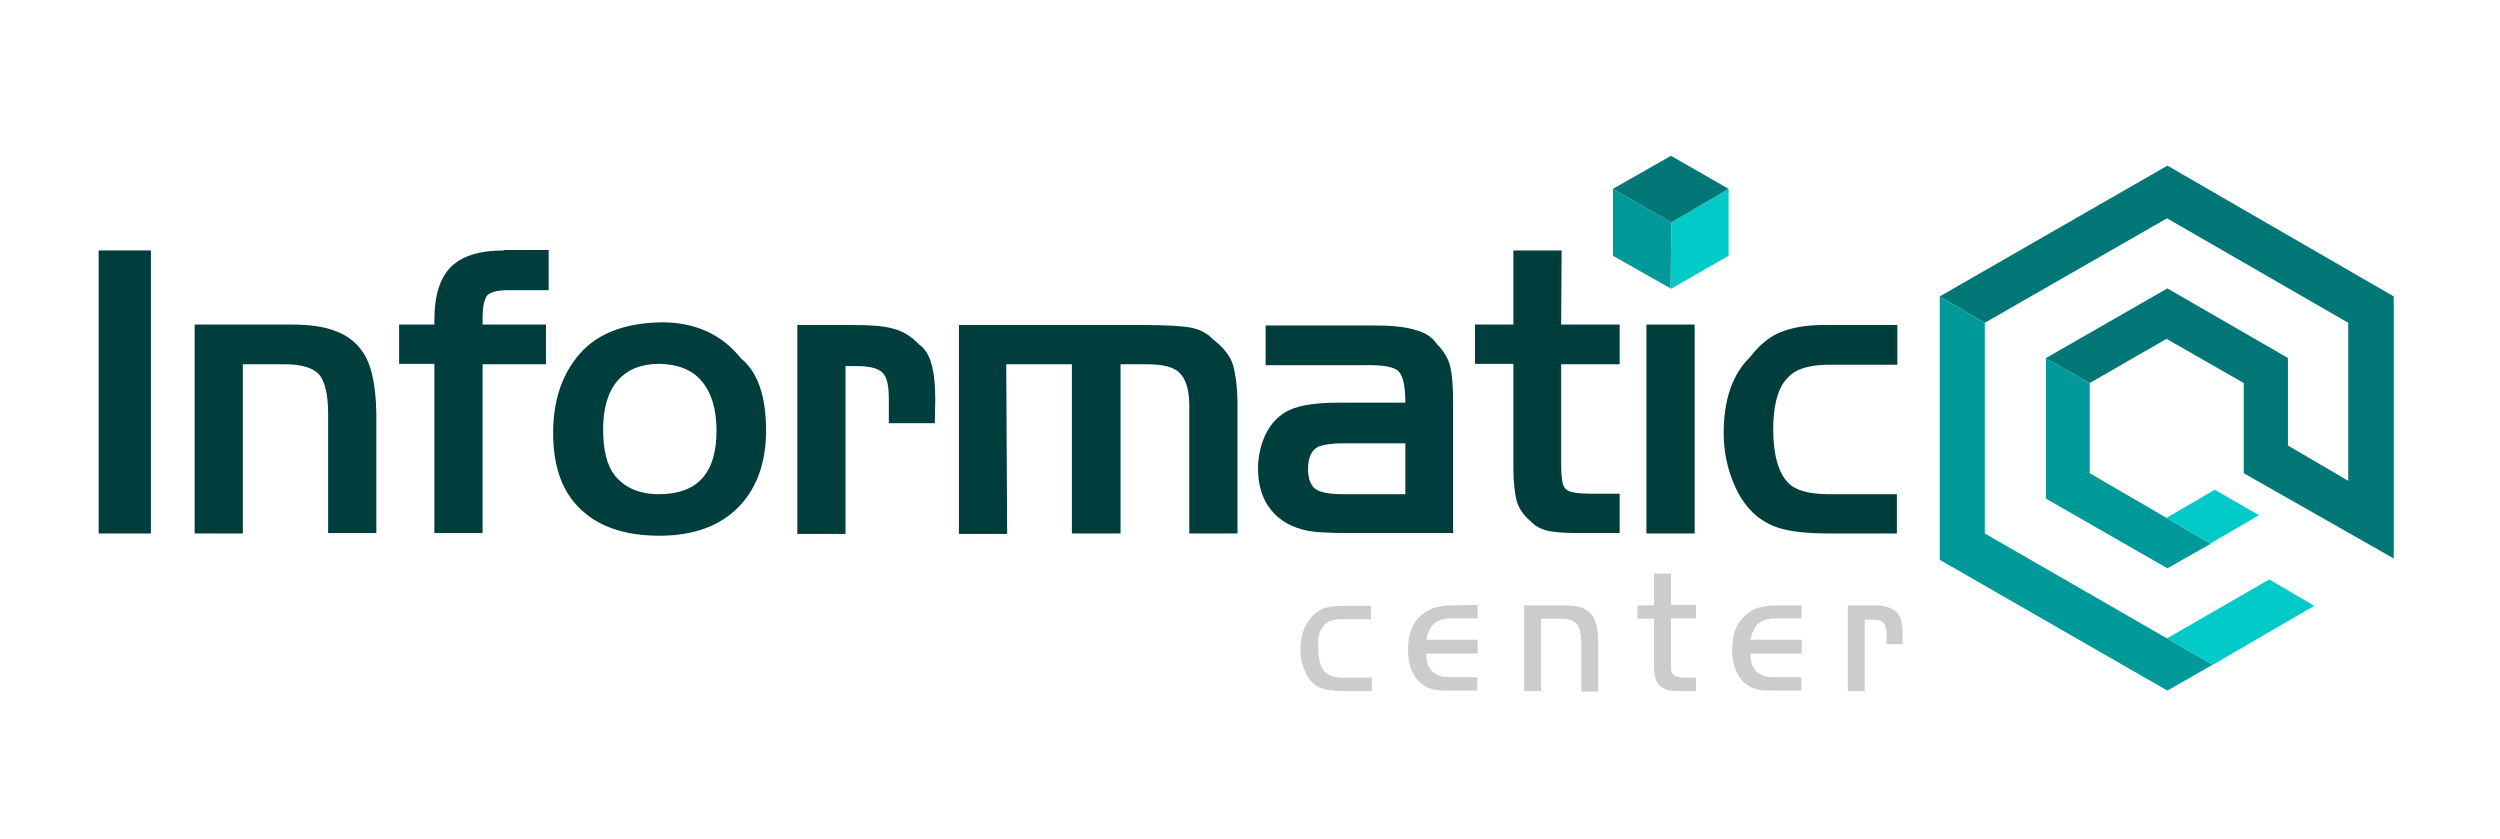 <?xml version="1.0" encoding="utf-8"?>
<!-- Generator: Adobe Illustrator 17.1.0, SVG Export Plug-In . SVG Version: 6.00 Build 0)  -->
<!DOCTYPE svg PUBLIC "-//W3C//DTD SVG 1.1//EN" "http://www.w3.org/Graphics/SVG/1.1/DTD/svg11.dtd">
<svg version="1.1" id="Livello_1" xmlns="http://www.w3.org/2000/svg" xmlns:xlink="http://www.w3.org/1999/xlink" x="0px" y="0px"
	 width="560px" height="188px" viewBox="122 0 560 188" enable-background="new 122 0 560 188" xml:space="preserve">
<path fill="#003E3E" d="M471.8,56.1H461v16.6h-8.6v8.8h8.6v23.5c0,3,0.3,5.4,0.7,7.1c0.5,1.7,1.5,3.3,3.1,4.6c0.9,1,2.1,1.7,3.5,2.1
	c1.5,0.4,3.8,0.6,6.9,0.6h9.6v-8.8h-6.2c-3.1,0-5.1-0.3-5.8-1c-0.4-0.3-0.6-0.8-0.8-1.5c-0.1-0.6-0.3-1.9-0.3-3.8V81.6h13.1v-8.9
	h-13.1L471.8,56.1"/>
<path fill="#003E3E" d="M415,105c0-2.6,0.8-4.2,2.4-5c1.2-0.4,2.9-0.7,5.4-0.7h14v11.4h-14c-3,0-5.1-0.4-6.2-1.2
	C415.5,108.6,415,107.1,415,105 M435.3,83.2c1,1,1.5,3.4,1.5,7h-15.1c-5.6,0-9.5,0.7-11.9,2.2c-1.9,1.2-3.4,2.9-4.4,5.1
	s-1.6,4.7-1.6,7.5c0,3.7,1,6.9,2.9,9.2c1.9,2.4,4.7,4,8.3,4.7c1.5,0.3,4.4,0.5,8.8,0.5h23.7V90.3c0-3.5-0.2-6.2-0.6-8
	c-0.4-1.9-1.5-3.7-3.1-5.3c-0.9-1.4-2.5-2.5-4.8-3.1c-2.2-0.7-5.4-1-9.5-1h-24v8.9h22.1C431.9,81.7,434.4,82.2,435.3,83.2z"/>
<polyline fill="#02CAC9" points="509.2,57.3 509.2,42.3 496.4,49.8 496.2,64.6 496.3,64.7 509.2,57.3 "/>
<polyline fill="#009999" points="483.3,42.3 483.3,57.3 496.2,64.6 496.4,49.8 483.3,42.3 "/>
<polyline fill="#017676" points="496.3,34.9 483.3,42.3 496.4,49.8 509.2,42.3 496.3,34.9 "/>
<rect x="490.8" y="72.7" fill="#003E3E" width="10.8" height="46.8"/>
<path fill="#003E3E" d="M521.4,74.2c-2.6,0.9-5.1,2.8-7.4,5.8c-3.9,3.8-5.9,9.5-5.9,17c0,4,0.8,7.9,2.3,11.4
	c2.2,5.2,5.6,8.5,10.2,9.9c2.6,0.8,6.3,1.2,11.1,1.2h15.2v-8.8h-15.2c-4.4,0-7.4-0.8-9.1-2.5c-2.2-2.2-3.4-6.3-3.4-12
	c0-4.7,0.8-8.3,2.4-10.6c1-1.3,2.2-2.4,3.7-2.9c1.5-0.6,3.7-1,6.3-1H547v-8.9h-15.2C527.5,72.7,524.1,73.2,521.4,74.2"/>
<path fill="#003E3E" d="M331.5,89.6c0-3.5-0.3-6.3-0.9-8.2c-0.5-1.9-1.5-3.4-2.8-4.3c-1.7-1.8-3.7-3-5.8-3.5
	c-2.1-0.6-5.1-0.8-8.9-0.8h-12.5v46.8h10.8V82h2.6c2.8,0,4.7,0.5,5.7,1.5c1,1,1.4,2.9,1.4,6v5.3h10.3L331.5,89.6"/>
<path fill="#003E3E" d="M347.4,81.6h14.7v37.9H373V81.6h6c3.5,0,6,0.6,7.3,2c1.3,1.3,2.1,3.7,2.1,7.2v28.7h10.8V90.8
	c0-3.8-0.4-6.9-1-9c-0.6-2.1-2.2-4-4.5-5.8c-1.2-1.3-2.9-2.2-4.9-2.6s-5.8-0.6-11.3-0.6h-40.7v46.8h10.8L347.4,81.6"/>
<path fill="#CCCCCC" d="M418.3,140.4c0.4-0.6,1-1.1,1.7-1.3c0.7-0.3,1.7-0.4,2.9-0.4h6.2v-3h-6.2c-1.7,0-3.1,0.2-4.2,0.5
	c-1,0.4-2.1,1-2.9,2c-1.7,1.8-2.5,4.3-2.5,7.4c0,1.7,0.3,3.2,1,4.7c0.9,2.1,2.2,3.5,4.1,4c1.1,0.3,2.7,0.5,4.7,0.5h6.2v-3H423
	c-2,0-3.3-0.4-4.1-1.2c-1.1-1-1.6-2.9-1.6-5.4C417.1,143.1,417.5,141.5,418.3,140.4"/>
<path fill="#CCCCCC" d="M496.3,135.6v-7.1h-3.8v7.1h-3.7v3h3.7v10.4c0,1.2,0.1,2.2,0.3,2.9c0.2,0.7,0.5,1.2,1,1.7
	c0.5,0.4,1,0.7,1.6,0.9s1.5,0.3,2.8,0.3h3.7v-3h-2.2c-1.4,0-2.4-0.2-2.8-0.6c-0.2-0.2-0.4-0.4-0.5-0.8c-0.1-0.4-0.1-1-0.1-1.8v-10.1
	h5.6v-3H496.3"/>
<path fill="#CCCCCC" d="M478.7,137.9c-0.6-0.8-1.5-1.4-2.4-1.8c-1-0.3-2.3-0.5-4-0.5h-8.9v19.2h3.8v-16.2h4.5c1.7,0,2.9,0.4,3.5,1.2
	c0.6,0.7,1,2.1,1,4v11.1h3.8v-11.5C479.9,140.8,479.5,139,478.7,137.9"/>
<path fill="#CCCCCC" d="M525.6,135.6h-5.5c-2.5,0-4.4,0.4-5.9,1.3c-2.8,1.7-4.2,4.5-4.2,8.6c0,3.3,0.9,5.8,2.8,7.5
	c0.8,0.6,1.5,1.1,2.4,1.3c0.8,0.3,2.1,0.4,3.8,0.4h6.5v-3H520c-1.3,0-2.2-0.1-2.9-0.3c-0.6-0.3-1.3-0.5-1.7-1c-0.9-1-1.3-2.3-1.3-4
	h11.5v-3.1h-11.5c0.3-1.5,0.8-2.6,1.5-3.4c0.5-0.5,1.2-0.8,1.9-1.1c0.8-0.2,1.8-0.3,3.1-0.3h4.9L525.6,135.6"/>
<path fill="#CCCCCC" d="M447.5,135.6c-2.4,0-4.4,0.4-5.9,1.3c-2.8,1.7-4.2,4.5-4.2,8.6c0,3.3,0.9,5.8,2.8,7.5
	c0.7,0.6,1.5,1.1,2.4,1.3c0.8,0.3,2.1,0.4,3.8,0.4h6.5v-3h-5.5c-1.3,0-2.2-0.1-2.9-0.3c-0.7-0.3-1.2-0.5-1.7-1c-1-1-1.3-2.3-1.3-4
	H453v-3.1h-11.5c0.3-1.5,0.8-2.6,1.5-3.4c0.5-0.5,1.1-0.8,1.9-1.1c0.8-0.2,1.8-0.3,3.1-0.3h5v-3L447.5,135.6"/>
<path fill="#003E3E" d="M234.9,56.1c-5.4,0-9.4,1.2-11.9,3.7c-2.4,2.4-3.7,6.3-3.7,11.8v1.1h-7.9v8.8h7.9v37.9h10.8V81.6h14.2v-8.9
	h-14.2v-1.5c0-2.6,0.4-4.3,1.1-5.1c0.8-0.7,2.3-1.1,4.7-1.1h9v-9H234.9"/>
<path fill="#003E3E" d="M269.7,81.5c4.2,0.1,7.3,1.3,9.5,3.9c2.2,2.6,3.3,6.3,3.3,11.1c0,9.5-4.3,14.2-12.9,14.2
	c-4.3,0-7.6-1.4-9.9-4.2c-1.7-2.2-2.6-5.6-2.6-10.3c0-4.8,1.1-8.5,3.3-11C262.5,82.8,265.6,81.5,269.7,81.5 M288,80.3
	c-4.3-5.4-10.3-8.1-17.7-8.1c-8.1,0.1-14.3,2.4-18.3,6.9c-4,4.5-6.1,10.4-6.1,17.9c0,7,1.8,12.5,5.4,16.3c4.2,4.5,10.3,6.7,18.4,6.7
	c7.7,0,13.7-2.2,17.9-6.6c4-4.2,6-9.9,6-17C293.6,88.7,291.7,83.3,288,80.3z"/>
<rect x="144.1" y="56.1" fill="#003E3E" width="11.7" height="63.4"/>
<path fill="#003E3E" d="M187.4,72.7h-21.8v46.8h10.8V81.6h9.5c3.7,0,6.2,0.8,7.6,2.3c1.3,1.6,2,4.5,2,8.8v26.7h10.8V92.7
	c-0.1-6.7-1.2-11.5-3.3-14.2c-1.5-2.1-3.5-3.5-6-4.4C194.7,73.2,191.4,72.7,187.4,72.7"/>
<polyline fill="#017676" points="556.5,66.4 566.6,72.3 607.4,48.9 648,72.3 648,107.7 634.5,99.8 634.5,80.2 607.5,64.6 
	580.3,80.2 580.3,80.3 590.1,85.8 607.3,75.9 624.6,85.8 624.6,106 658.2,125.1 658.2,66.4 607.5,37.1 556.5,66.4 556.5,66.4 "/>
<polyline fill="#009999" points="566.6,72.3 556.5,66.4 556.5,125.4 607.5,154.7 617.6,148.9 617.7,148.9 607.4,143 566.6,119.5 
	566.6,72.3 "/>
<polyline fill="#009999" points="590.1,85.8 590.1,85.8 580.3,80.3 580.3,111.7 607.5,127.3 617.2,121.8 607.3,116 590.1,106 
	590.1,85.8 "/>
<polyline fill="#02CAC9" points="607.3,116 617.2,121.8 617.2,121.7 628,115.4 618.1,109.7 607.3,116 "/>
<polyline fill="#02CAC9" points="607.4,143 617.7,148.9 640.4,135.7 630.3,129.8 607.4,143 607.4,143 "/>
<path fill="#CCCCCC" d="M546.7,137c-0.6-0.5-1.3-0.9-2.2-1.1c-0.9-0.3-2.1-0.3-3.7-0.3h-4.9v19.2h3.8v-16h1.5c1.3,0,2.2,0.2,2.7,0.7
	c0.4,0.5,0.7,1.5,0.7,2.9v1.9h3.6v-1.9c0-1.5-0.1-2.6-0.3-3.3C547.7,138.3,547.3,137.6,546.7,137"/>
</svg>
